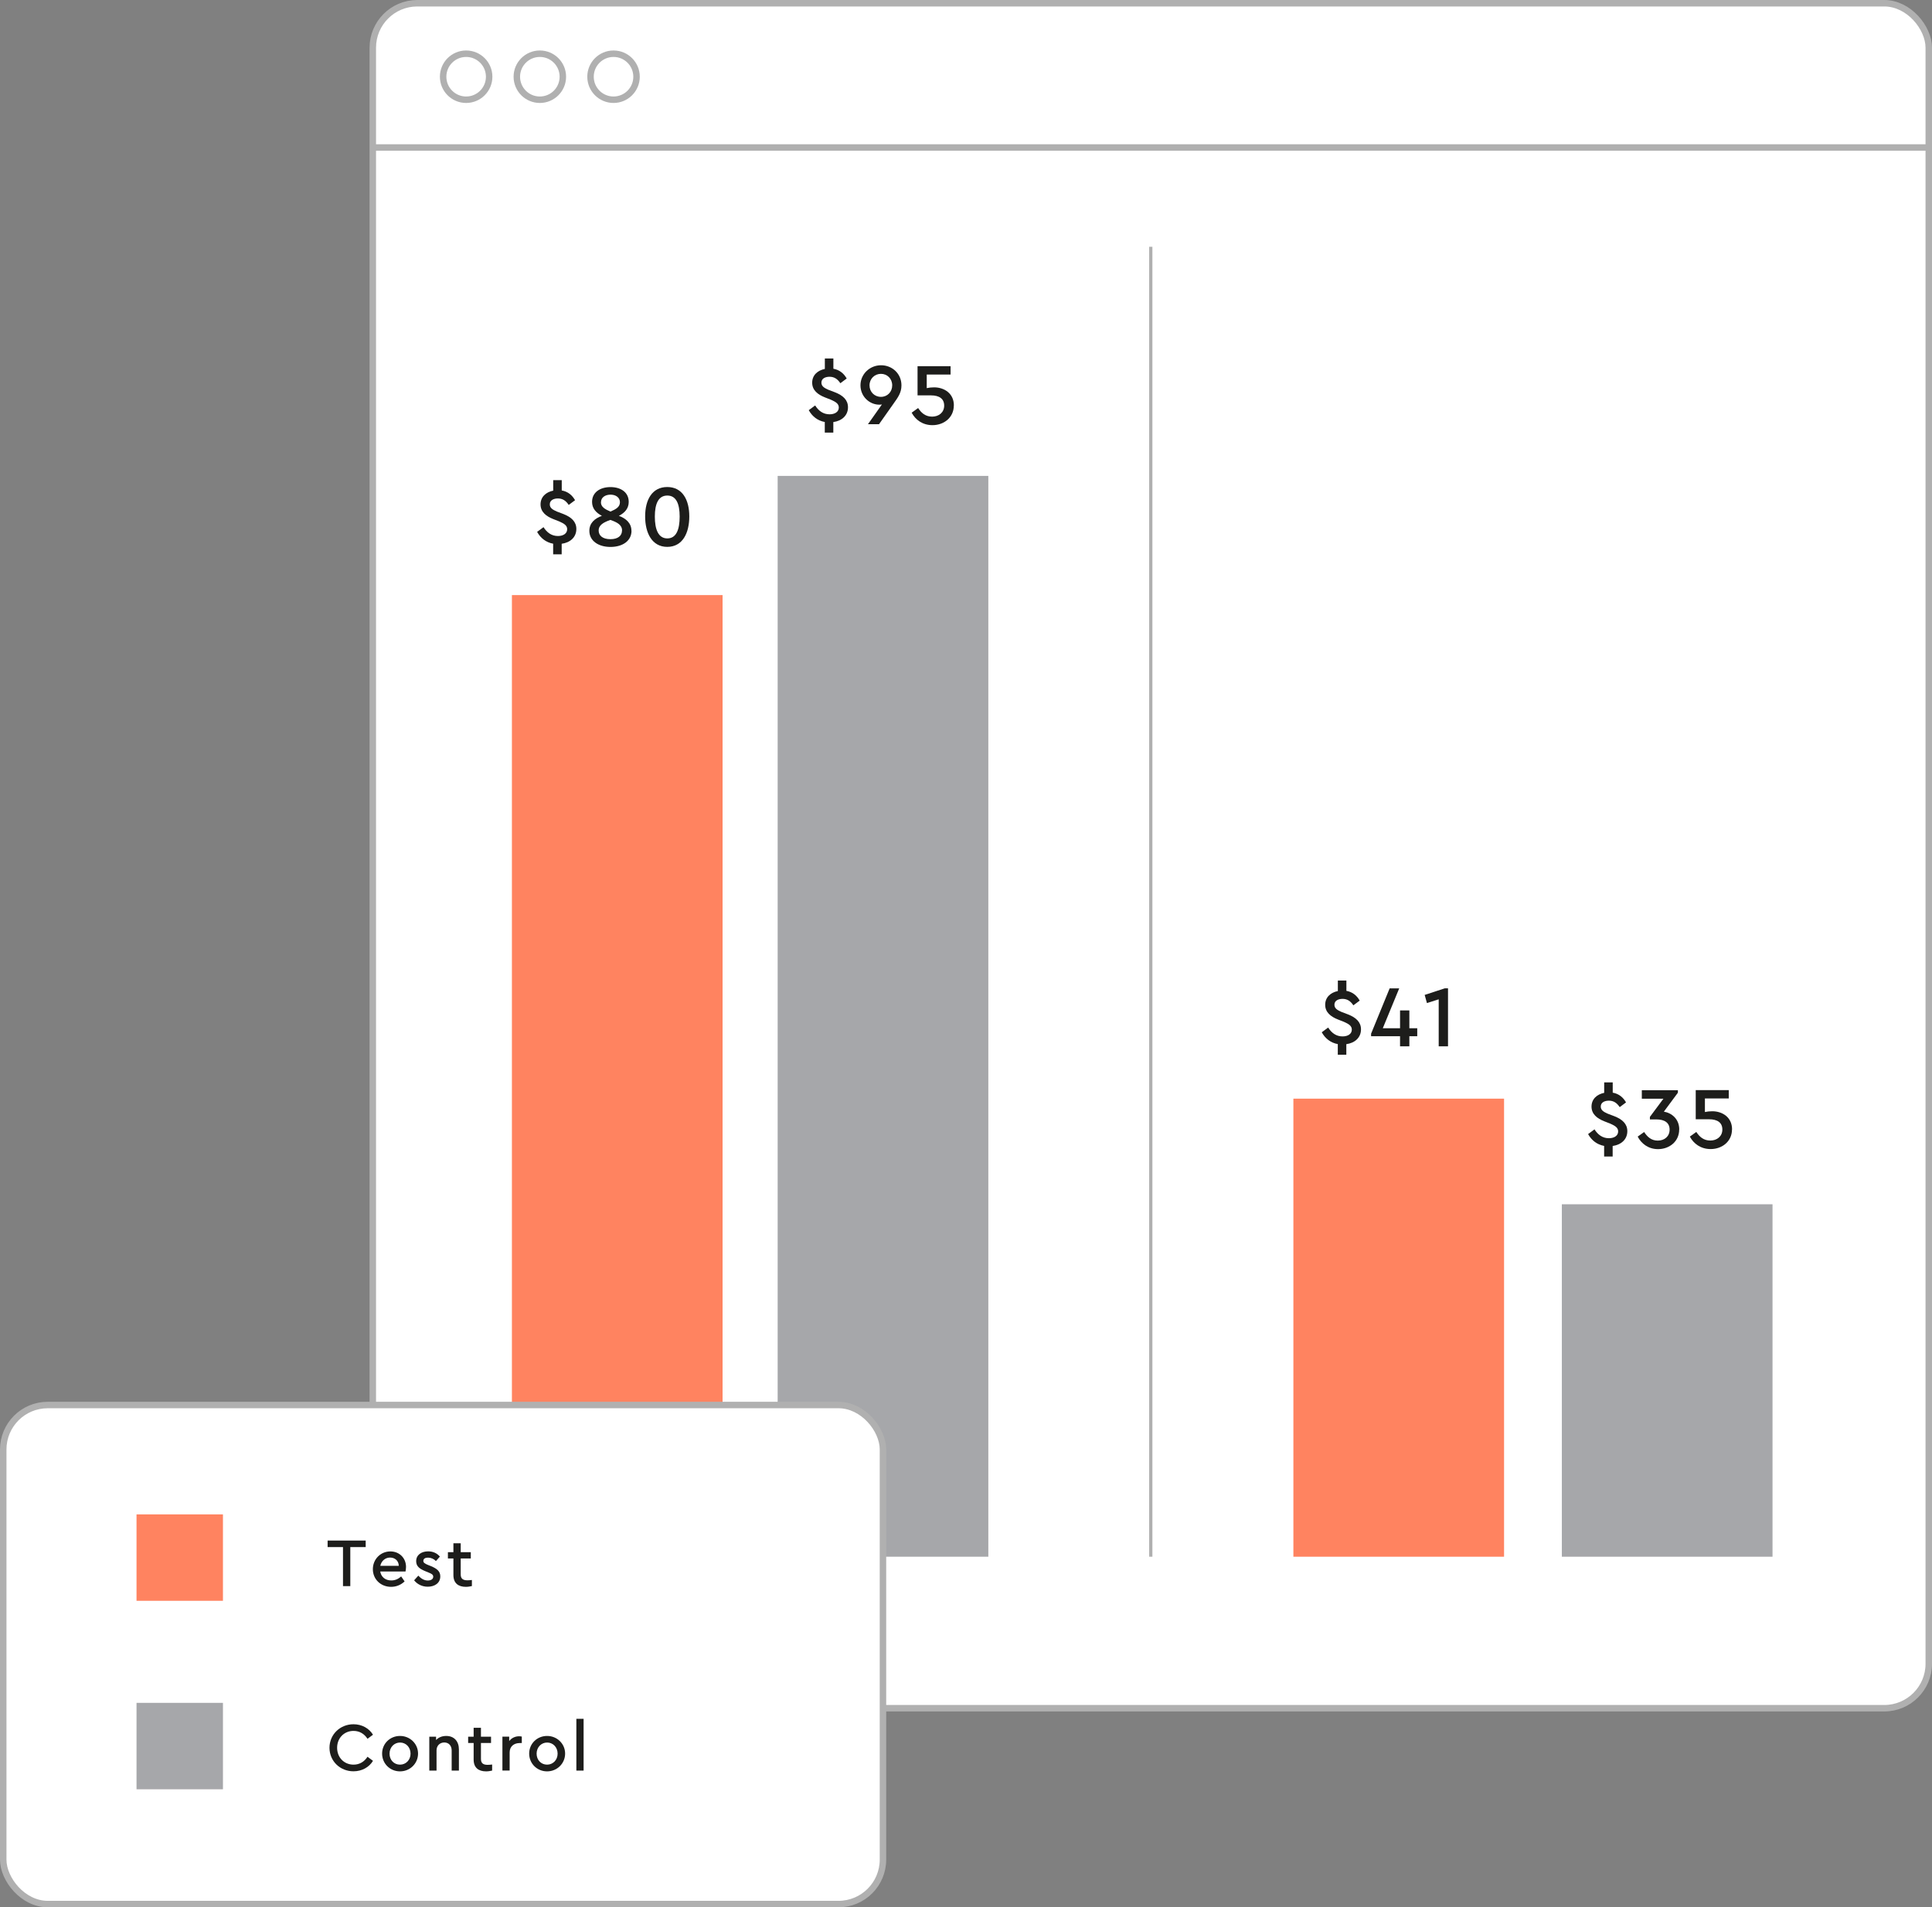 <?xml version="1.0" encoding="UTF-8"?>
<svg xmlns="http://www.w3.org/2000/svg" id="Layer_1" viewBox="0 0 298.87 295.09">
  <rect x="0" y="0" width="298.87" height="295.09" fill="#808080" stroke="none"/>
  <defs>
    <style>.cls-1{fill:#fff;}.cls-1,.cls-2,.cls-3{stroke:#b0b0b0;stroke-miterlimit:10;}.cls-2{stroke-width:.5px;}.cls-2,.cls-3{fill:none;}.cls-4{fill:#ff8360;}.cls-4,.cls-5,.cls-6{stroke-width:0px;}.cls-5{fill:#1d1d1b;}.cls-6{fill:#a6a7aa;}</style>
  </defs>
  <rect class="cls-1" x="57.67" y=".5" width="240.7" height="263.79" rx="6.88" ry="6.88"></rect>
  <line class="cls-3" x1="57.67" y1="22.82" x2="298.37" y2="22.82"></line>
  <circle class="cls-1" cx="72.11" cy="11.87" r="3.56"></circle>
  <circle class="cls-1" cx="83.51" cy="11.87" r="3.56"></circle>
  <circle class="cls-1" cx="94.91" cy="11.87" r="3.56"></circle>
  <rect class="cls-4" x="79.19" y="92.07" width="32.59" height="148.78"></rect>
  <rect class="cls-6" x="120.3" y="73.63" width="32.59" height="167.22"></rect>
  <path class="cls-5" d="M128.91,65.31v1.62h-1.32v-1.64c-1.11-.2-1.96-.88-2.48-1.83l.99-.73c.53.84,1.25,1.37,2.23,1.37.8,0,1.43-.37,1.43-1.05,0-.6-.5-.88-1.21-1.2l-.94-.37c-1.1-.43-1.97-1.11-1.97-2.27s.83-1.9,1.96-2.13v-1.62h1.32v1.59c.98.18,1.63.75,2.06,1.51l-.98.73c-.46-.69-.98-1-1.68-1-.6,0-1.25.24-1.25.91,0,.58.48.84,1.09,1.11l1,.38c1.26.49,2.02,1.2,2.02,2.32,0,1.28-.96,2.11-2.27,2.29Z"></path>
  <path class="cls-5" d="M139.45,59.63c0,1.13-.54,1.86-1.24,2.84l-2.23,3.16h-1.71l2.16-3.06c-.12.03-.26.04-.39.04-1.54,0-2.93-1.26-2.93-3s1.45-3.1,3.18-3.1,3.16,1.3,3.16,3.11ZM138.02,59.62c0-1.02-.76-1.78-1.74-1.78s-1.77.76-1.77,1.78.77,1.78,1.77,1.78,1.74-.77,1.74-1.78Z"></path>
  <path class="cls-5" d="M147.55,62.74c0,1.86-1.53,3.04-3.3,3.04-1.56,0-2.65-.86-3.22-1.93l1-.72c.49.76,1.14,1.33,2.17,1.33s1.86-.65,1.86-1.7-.73-1.59-2.06-1.59h-2.06v-4.51h5.11v1.29h-3.69v2.1c.35-.08.73-.12,1.14-.12,1.55,0,3.06.92,3.06,2.8Z"></path>
  <rect class="cls-1" x=".5" y="217.38" width="136.09" height="77.21" rx="6.88" ry="6.88"></rect>
  <rect class="cls-4" x="21.12" y="234.3" width="13.37" height="13.37"></rect>
  <path class="cls-5" d="M53.05,239.36h-2.37v-1.01h5.89v1.01h-2.38v6.04h-1.13v-6.04Z"></path>
  <path class="cls-5" d="M62.73,243.14h-3.91c.15.87.81,1.38,1.71,1.38.61,0,1.09-.23,1.53-.62l.53.77c-.55.52-1.26.84-2.09.84-1.62,0-2.82-1.19-2.82-2.73s1.19-2.75,2.71-2.75c1.4,0,2.42,1.03,2.42,2.4,0,.29-.05.57-.08.71ZM58.84,242.26h2.85c-.02-.82-.63-1.28-1.35-1.28s-1.34.5-1.51,1.28Z"></path>
  <path class="cls-5" d="M64.07,244.49l.64-.71c.42.44.88.75,1.47.75.46,0,.84-.19.84-.59,0-.34-.31-.48-.74-.65l-.53-.22c-.84-.35-1.37-.74-1.37-1.53,0-.97.81-1.52,1.85-1.52.76,0,1.38.29,1.82.81l-.61.69c-.33-.34-.77-.53-1.23-.53-.42,0-.72.16-.72.5,0,.28.21.42.69.62l.5.2c.95.4,1.43.81,1.43,1.58,0,1.06-.9,1.6-1.94,1.6-.93,0-1.67-.43-2.12-1.01Z"></path>
  <path class="cls-5" d="M73,244.44v.95c-.29.06-.58.12-.93.12-1.16,0-1.93-.55-1.93-1.83v-2.56h-.85v-.97h.85v-1.38h1.13v1.38h1.56v.97h-1.56v2.47c0,.69.38.91,1.04.91.19,0,.42-.02.69-.05Z"></path>
  <rect class="cls-6" x="21.12" y="263.46" width="13.37" height="13.37"></rect>
  <path class="cls-5" d="M50.97,270.41c0-2.06,1.65-3.64,3.71-3.64,1.32,0,2.42.64,3.02,1.62l-.85.63c-.49-.76-1.22-1.22-2.16-1.22-1.45,0-2.54,1.1-2.54,2.61s1.09,2.61,2.54,2.61c.94,0,1.67-.46,2.16-1.22l.85.63c-.59.98-1.7,1.62-3.02,1.62-2.06,0-3.71-1.57-3.71-3.64Z"></path>
  <path class="cls-5" d="M59.11,271.31c0-1.54,1.22-2.73,2.77-2.73s2.79,1.21,2.79,2.73-1.23,2.75-2.79,2.75-2.77-1.22-2.77-2.75ZM63.51,271.32c0-.98-.7-1.72-1.62-1.72s-1.63.74-1.63,1.72.69,1.7,1.62,1.7,1.63-.74,1.63-1.7Z"></path>
  <path class="cls-5" d="M70.99,270.66v3.28h-1.12v-3.13c0-.72-.45-1.22-1.14-1.22s-1.2.5-1.2,1.22v3.13h-1.12v-5.24h1.05v.51c.37-.4.91-.63,1.57-.63,1.24,0,1.96.85,1.96,2.08Z"></path>
  <path class="cls-5" d="M76.13,272.99v.95c-.29.06-.58.12-.93.12-1.16,0-1.93-.55-1.93-1.83v-2.56h-.85v-.97h.85v-1.38h1.13v1.38h1.56v.97h-1.56v2.47c0,.69.38.91,1.04.91.19,0,.42-.02.69-.05Z"></path>
  <path class="cls-5" d="M80.72,268.69v.99h-.34c-.83,0-1.54.48-1.54,1.45v2.8h-1.12v-5.24h1.05v.68c.37-.48.93-.74,1.53-.74.18,0,.31.02.43.05Z"></path>
  <path class="cls-5" d="M81.86,271.31c0-1.54,1.22-2.73,2.77-2.73s2.79,1.21,2.79,2.73-1.23,2.75-2.79,2.75-2.77-1.22-2.77-2.75ZM86.26,271.32c0-.98-.7-1.72-1.62-1.72s-1.63.74-1.63,1.72.69,1.7,1.62,1.7,1.63-.74,1.63-1.7Z"></path>
  <path class="cls-5" d="M89.16,265.93h1.12v8.01h-1.12v-8.01Z"></path>
  <rect class="cls-6" x="241.61" y="186.32" width="32.59" height="54.53"></rect>
  <path class="cls-5" d="M249.47,177.31v1.62h-1.32v-1.64c-1.11-.2-1.96-.88-2.48-1.83l.99-.73c.53.84,1.25,1.37,2.23,1.37.8,0,1.43-.37,1.43-1.05,0-.6-.5-.88-1.21-1.2l-.94-.37c-1.1-.43-1.97-1.11-1.97-2.27s.83-1.9,1.96-2.13v-1.62h1.32v1.59c.98.18,1.63.75,2.06,1.51l-.98.73c-.46-.69-.98-1-1.68-1-.6,0-1.25.24-1.25.91,0,.58.48.84,1.09,1.11l1,.38c1.26.49,2.02,1.2,2.02,2.32,0,1.28-.96,2.11-2.27,2.29Z"></path>
  <path class="cls-5" d="M259.76,174.76c0,1.85-1.52,3.03-3.27,3.03-1.52,0-2.59-.87-3.15-1.94l1-.71c.49.75,1.11,1.33,2.11,1.33,1.06,0,1.83-.67,1.83-1.7s-.73-1.58-2.06-1.58h-.99v-.39l2.09-2.81h-3.34v-1.32h5.58v.39l-2.17,2.93c1.21.2,2.38,1.13,2.38,2.76Z"></path>
  <path class="cls-5" d="M267.93,174.74c0,1.86-1.53,3.04-3.3,3.04-1.56,0-2.65-.86-3.22-1.93l1-.72c.49.76,1.14,1.33,2.17,1.33s1.86-.65,1.86-1.7-.73-1.59-2.06-1.59h-2.06v-4.51h5.11v1.29h-3.69v2.1c.35-.08.73-.12,1.14-.12,1.55,0,3.06.92,3.06,2.8Z"></path>
  <line class="cls-2" x1="178.02" y1="38.18" x2="178.02" y2="240.85"></line>
  <path class="cls-5" d="M86.89,84.14v1.62h-1.32v-1.64c-1.11-.2-1.96-.88-2.48-1.83l.99-.73c.53.84,1.25,1.37,2.23,1.37.8,0,1.43-.37,1.43-1.05,0-.6-.5-.88-1.21-1.2l-.94-.37c-1.1-.43-1.97-1.11-1.97-2.27s.83-1.9,1.96-2.13v-1.62h1.32v1.59c.98.18,1.63.75,2.06,1.51l-.98.73c-.46-.69-.98-1-1.68-1-.6,0-1.25.24-1.25.91,0,.58.48.84,1.09,1.11l1,.38c1.26.49,2.02,1.2,2.02,2.32,0,1.28-.96,2.11-2.27,2.29Z"></path>
  <path class="cls-5" d="M97.69,82.13c0,1.51-1.33,2.49-3.25,2.49s-3.27-.98-3.27-2.49c0-1.2.83-1.92,1.94-2.32-.92-.49-1.52-1.15-1.52-2.16,0-1.49,1.26-2.29,2.85-2.29s2.82.8,2.82,2.29c0,.98-.56,1.66-1.52,2.16,1.06.39,1.94,1.1,1.94,2.32ZM96.23,82.08c0-.88-.77-1.28-1.81-1.64-1.03.37-1.81.77-1.81,1.64,0,.79.62,1.34,1.82,1.34s1.79-.56,1.79-1.34ZM92.96,77.7c0,.71.57,1.06,1.47,1.45.9-.38,1.47-.73,1.47-1.45s-.64-1.17-1.45-1.17-1.48.42-1.48,1.17Z"></path>
  <path class="cls-5" d="M99.8,79.9c0-2.59,1.09-4.55,3.42-4.55s3.41,1.96,3.41,4.55-1.05,4.71-3.41,4.71-3.42-2.15-3.42-4.71ZM105.14,79.92c0-1.98-.54-3.25-1.91-3.25s-1.93,1.26-1.93,3.25.54,3.38,1.93,3.38,1.91-1.37,1.91-3.38Z"></path>
  <rect class="cls-4" x="200.08" y="169.98" width="32.59" height="70.87"></rect>
  <path class="cls-5" d="M208.27,161.56v1.62h-1.32v-1.64c-1.11-.2-1.96-.88-2.48-1.83l.99-.73c.53.84,1.25,1.37,2.23,1.37.8,0,1.43-.37,1.43-1.05,0-.6-.5-.88-1.21-1.2l-.94-.37c-1.1-.43-1.97-1.11-1.97-2.27s.83-1.9,1.96-2.13v-1.62h1.32v1.59c.98.18,1.63.75,2.06,1.51l-.98.73c-.46-.69-.98-1-1.68-1-.6,0-1.25.24-1.25.91,0,.58.48.84,1.09,1.11l1,.38c1.26.49,2.02,1.2,2.02,2.32,0,1.28-.96,2.11-2.27,2.29Z"></path>
  <path class="cls-5" d="M219.24,160.32h-1.22v1.56h-1.44v-1.56h-4.48v-.39l2.87-7.01h1.48l-2.54,6.17h2.67v-2.76h1.44v2.76h1.22v1.24Z"></path>
  <path class="cls-5" d="M224,152.92v8.96h-1.44v-7.27l-1.82.58-.35-1.26,3.11-1.02h.5Z"></path>
</svg>
